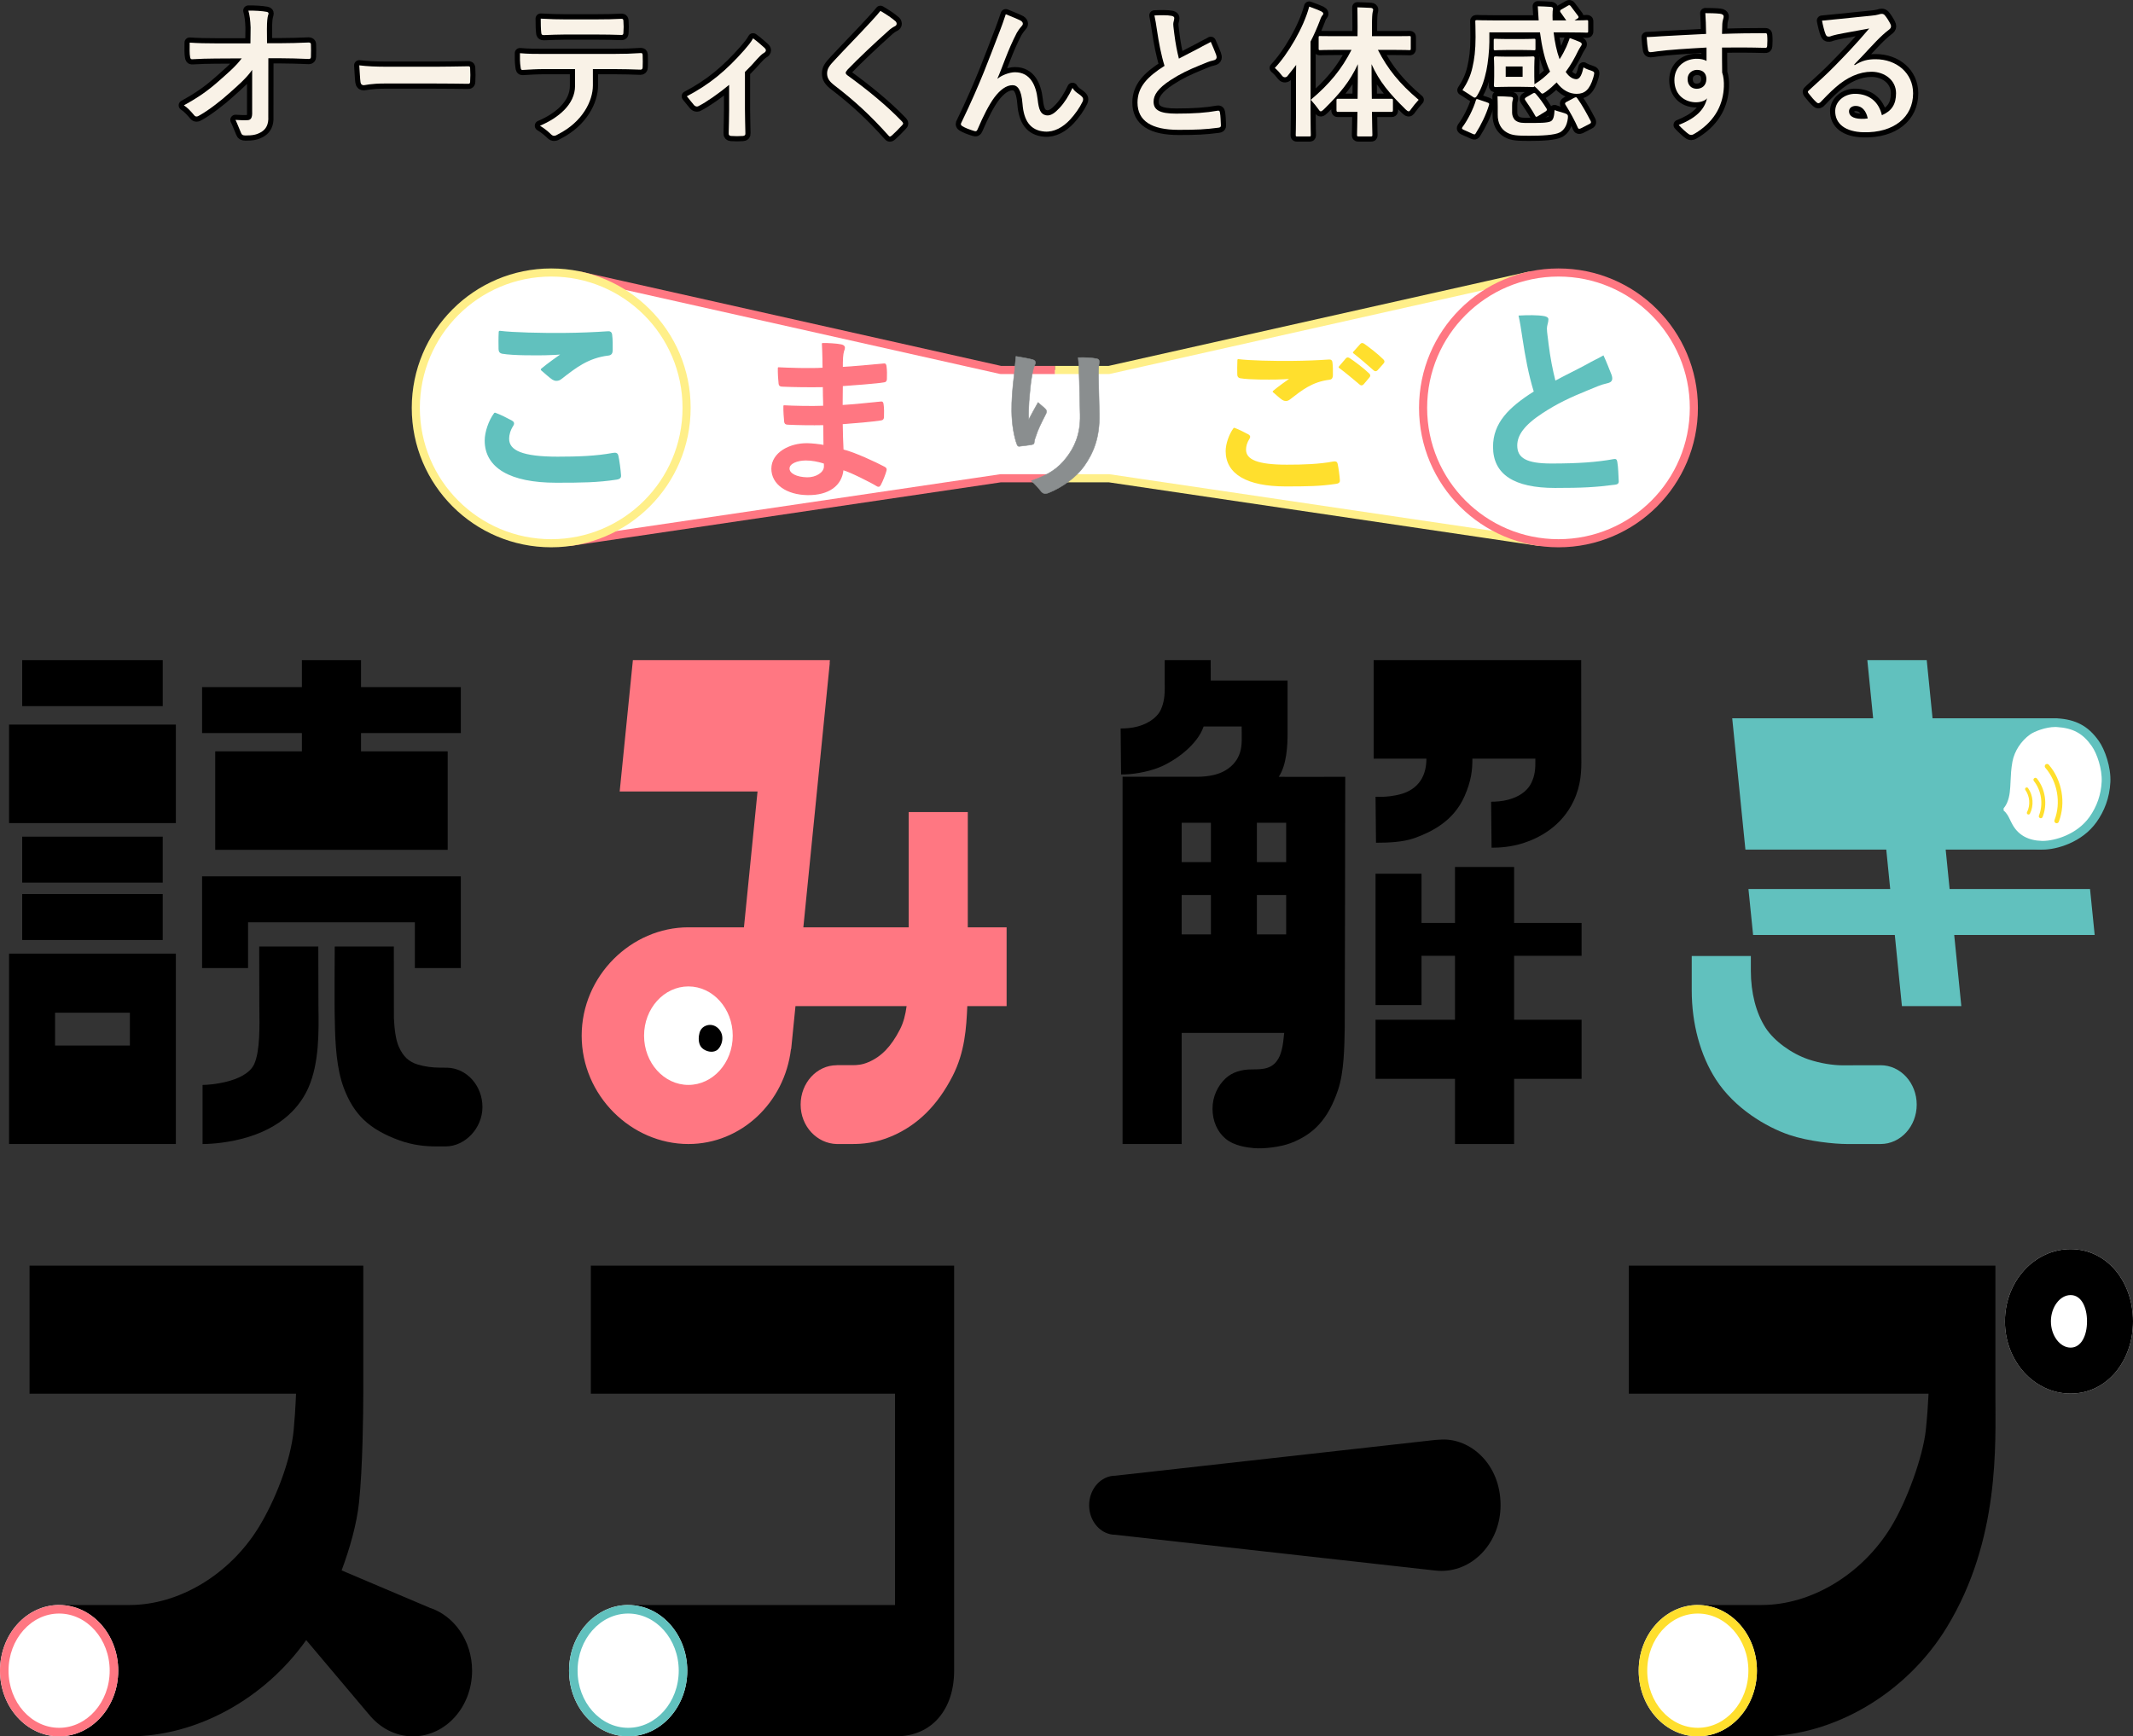 <?xml version="1.0" encoding="UTF-8"?>
<svg xmlns="http://www.w3.org/2000/svg" width="263.088" height="214.196" version="1.1" viewBox="0 0 263.088 214.196">
  <rect x="0" y="0" width="263.088" height="214.196" fill="#333333" stroke="none"/>
  <!-- Generator: Adobe Illustrator 28.7.4, SVG Export Plug-In . SVG Version: 1.2.0 Build 166)  -->
  <g>
    <g id="_レイヤー_1" data-name="レイヤー_1">
      <g>
        <g>
          <rect x="2.739" y="81.44" width="17.333" height="5.67"/>
          <rect x="2.739" y="103.211" width="17.332" height="5.67"/>
          <rect x="2.739" y="110.289" width="17.332" height="5.67"/>
          <rect x="1.119" y="89.384" width="20.572" height="12.151"/>
          <polygon points="37.237 92.686 26.546 92.686 26.546 104.837 55.219 104.837 55.219 92.686 44.528 92.686 44.528 90.432 56.839 90.432 56.839 84.761 44.528 84.761 44.528 81.44 37.237 81.44 37.237 84.761 24.925 84.761 24.925 90.432 37.237 90.432 37.237 92.686"/>
          <path d="M1.119,141.128h20.572v-23.492H1.119v23.492ZM16.021,128.977H6.79v-4.05h9.231v4.05Z"/>
          <path d="M39.262,116.763h-7.291s.008,6.96.017,7.524c.036,2.381.08,5.344-.615,6.938-.544,1.248-2.145,1.887-3.392,2.204-1.273.322-2.484.409-2.998.409v7.291c.539,0,2.474-.045,4.789-.632,5.122-1.299,7.333-4.174,8.284-6.358,1.325-3.039,1.267-6.877,1.221-9.96-.008-.526-.016-7.415-.016-7.415Z"/>
          <polygon points="30.596 113.775 51.169 113.775 51.169 119.421 56.839 119.421 56.839 108.104 24.925 108.104 24.925 119.421 30.596 119.421 30.596 113.775"/>
          <path d="M54.981,141.421c2.344,0,4.524-2.208,4.524-4.855s-1.94-4.795-4.353-4.855l-.881-.006c-.949,0-1.86-.126-2.709-.374-1.133-.331-1.846-1-2.385-2.238-.374-.858-.53-2.157-.593-3.527-.008-.696-.006-8.803-.006-8.803h-7.291s-.051,7.76.01,9.113c.039,2.885.216,6.01,1.127,8.388,1.226,3.203,3.073,5.051,6.882,6.426,1.682.607,3.298.73,4.375.73h1.301Z"/>
        </g>
        <g>
          <g>
            <path d="M124.158,114.395h-4.789l.003-14.221h-7.291v14.221h-12.994l3.258-32.593-.018-.002.036-.361h-24.302l-1.628,16.201h17.002l-1.675,16.754h-6.852c-7.046,0-13.164,5.984-13.164,13.366s6.117,13.366,13.164,13.366c6.512,0,11.873-5.114,12.651-11.715l.026.003.53-5.299h13.706c-.137,1.042-.37,2-.817,2.869-1.077,2.098-2.27,3.342-3.868,4.032-.82.354-1.434.384-2.043.384h-1.887v.006h-0c-2.461,0-4.455,2.176-4.455,4.86s2.021,4.804,4.455,4.86c.001,0,.003-0.0.004-0h1.884c1.239,0,2.919-.112,4.933-.981,3.17-1.369,5.611-3.788,7.464-7.396,1.525-2.972,1.7-5.966,1.817-8.634h4.849v-9.721Z" fill="#ff7782"/>
            <path d="M84.908,121.686c3.015,0,5.468,2.725,5.468,6.075s-2.453,6.075-5.468,6.075-5.468-2.725-5.468-6.075,2.453-6.075,5.468-6.075" fill="#fff"/>
          </g>
          <path d="M86.595,129.286c-.397-.379-.46-.993-.384-1.535.033-.236.09-.473.209-.68.279-.485.9-.73,1.447-.61s.995.573,1.156,1.11c.161.537.048,1.137-.255,1.609-.099.154-.22.298-.376.396-.543.34-1.356.132-1.796-.289Z"/>
        </g>
        <g>
          <polygon points="195.075 117.907 195.075 113.857 186.752 113.857 186.752 106.95 179.462 106.95 179.462 113.857 175.333 113.857 175.333 107.781 169.663 107.781 169.663 123.983 175.333 123.983 175.333 117.907 179.462 117.907 179.462 125.795 169.663 125.795 169.663 133.086 179.462 133.086 179.462 141.128 186.752 141.128 186.752 133.086 195.075 133.086 195.075 125.795 186.752 125.795 186.752 117.907 195.075 117.907"/>
          <path d="M157.728,95.823c.986-1.483,1.084-3.899,1.084-5.343v-6.529h-9.475c-.004-.237-.008-2.511-.008-2.511h-5.67s-.008,2.618,0,2.989c.029,1.458-.097,2.22-.466,3.089-.267.628-1.089,1.619-2.902,2.11-.682.185-1.486.24-2.071.238l.055,5.67c.022,0,.044-0.0.068,0,1.173.019,3.056-.246,4.59-.853,1.987-.786,4.76-2.788,5.524-5.061h4.689c.003.269.007.526.011.762.029,1.459-.032,2.227-.481,3.091-.315.605-1.123,1.666-2.902,2.11-.686.171-1.471.239-2.071.238h-9.245v45.305h7.291v-13.712h12.648c-.068.733-.167,1.607-.319,2.141-.1.352-.405,1.72-1.731,2.162-.612.204-1.233.199-1.95.204-1.276,0-2.416.348-3.222,1.1-.974.909-1.621,2.241-1.621,3.751s.594,2.857,1.621,3.705c1.12.925,2.753,1.085,3.493,1.154,1.229.114,3.303-.148,4.516-.611,2.871-1.097,4.652-2.984,5.856-6.581.739-2.208.781-5.239.822-7.682.013-.74.064-30.934.064-30.934,0,0-8.217.027-8.199,0ZM158.636,115.264h-3.609v-4.86h3.609v4.86ZM158.636,106.353h-3.609v-4.86h3.609v4.86ZM149.357,101.493v4.86h-3.608v-4.86h3.608ZM145.749,110.404h3.608v4.86h-3.608v-4.86Z"/>
          <path d="M172.653,97.999c-.5.129-1.63.357-2.99.291l.055,5.67h.022c1.462,0,3.314-.067,4.721-.572,1.998-.718,4.812-2.036,6.182-5.18.846-1.94.966-3.228.963-4.617h7.767c.026,1.351-.068,2.076-.483,2.961-.29.619-1.008,1.605-2.903,2.111-.682.182-1.478.237-2.07.238l.055,5.67h.067c.832,0,2.296-.065,3.866-.572,1.993-.643,4.714-2.08,6.184-5.182.923-1.948.987-3.715.952-5.469-.007-.336-.014-11.909-.014-11.909h-25.596v12.151h6.505c0,2.622-1.437,3.934-3.283,4.408Z"/>
        </g>
        <g>
          <path d="M231.956,131.407c-1.127,0-4.722.01-4.722.01-1.094,0-2.695-.228-4.179-.732-2.123-.721-4.248-2.287-5.288-3.897-1.17-1.814-1.814-4.308-1.814-7.021v-1.835h-7.291v4.255c0,4.098,1.058,7.995,2.978,10.973,2.296,3.559,6.191,5.871,9.07,6.848,2.328.791,5.563,1.119,7.107,1.119h4.135c.001,0,.003 0.0.004 0,2.461,0,4.455-2.176,4.455-4.86s-1.994-4.86-4.455-4.86Z" fill="#61c1be"/>
          <polygon points="258.362 115.339 257.789 109.669 240.469 109.669 239.983 104.808 251.849 104.808 253.762 88.607 238.364 88.607 237.647 81.44 230.32 81.44 231.037 88.607 213.655 88.607 215.283 104.808 232.656 104.808 233.142 109.669 215.657 109.669 216.231 115.339 233.709 115.339 234.586 124.116 241.913 124.116 241.036 115.339 258.362 115.339" fill="#61c1be"/>
        </g>
        <g>
          <path d="M251.861,104.271c-1.882-.044-3.251-.793-4.071-2.228-.155-.272-.276-.524-.376-.731-.095-.197-.174-.357-.242-.466-.175-.28-.384-.486-.647-.629.045-.111.069-.234.071-.368.002-.112-.017-.22-.054-.318.273-.21.431-.51.538-.762.292-.684.328-1.493.369-2.431.033-.731.07-1.561.238-2.464.268-1.446,1.169-2.835,2.409-3.716.6-.425,2.112-1.015,3.394-1.015.08,0,.159.002.237.008,2.161.14,3.524.884,4.708,2.569.715,1.019,1.406,3.07,1.324,4.74-.084,1.692-.623,3.251-1.605,4.634-1.653,2.332-4.612,3.178-6.198,3.178l-.096-.002Z" fill="#fff"/>
          <path d="M253.489,89.681c.069,0,.136.002.203.006,2.004.129,3.211.786,4.304,2.342.663.944,1.304,2.85,1.227,4.405-.078,1.588-.585,3.051-1.505,4.349-1.536,2.166-4.287,2.952-5.761,2.952l-.083-.001c-1.68-.039-2.897-.698-3.618-1.957-.148-.258-.263-.498-.357-.695-.106-.22-.196-.399-.272-.52-.144-.23-.309-.423-.501-.581.004-.041.006-.082.006-.123.001-.049-.001-.098-.005-.146.174-.197.323-.442.447-.732.329-.774.367-1.628.411-2.616.032-.715.068-1.524.229-2.391.244-1.312,1.064-2.575,2.193-3.377.527-.374,1.927-.915,3.081-.915M253.489,88.607c-1.365,0-2.993.609-3.703,1.114-1.573,1.117-2.381,2.73-2.627,4.056-.384,2.064-.107,3.69-.572,4.783-.208.49-.446.698-.865.698-.039,0-.08-.002-.123-.005l-.032.377c.073-.046.152-.069.226-.069.147,0,.27.094.267.282-.005.334-.251.413-.439.413-.038,0-.074-.003-.105-.008-.006.065-.019.252-.019.252.704.049.998.278,1.22.634.135.216.313.664.607,1.178,1.109,1.94,2.979,2.462,4.525,2.498.035.001.071.001.108.001,1.661,0,4.823-.848,6.637-3.405.951-1.341,1.606-2.975,1.702-4.918.091-1.854-.668-4.004-1.421-5.075-1.345-1.915-2.901-2.653-5.114-2.796-.089-.006-.18-.009-.272-.009h0Z" fill="#61c1be"/>
        </g>
        <g>
          <path d="M249.98,97.34c.597.842.683,2.017.218,2.937" fill="none" stroke="#ffdf2d" stroke-linecap="round" stroke-linejoin="round" stroke-width=".405"/>
          <path d="M251.052,96.195c.988,1.244,1.25,3.025.661,4.5" fill="none" stroke="#ffdf2d" stroke-linecap="round" stroke-linejoin="round" stroke-width=".486"/>
          <path d="M252.488,94.526c1.571,1.811,2.044,4.507,1.183,6.745" fill="none" stroke="#ffdf2d" stroke-linecap="round" stroke-linejoin="round" stroke-width=".567"/>
        </g>
      </g>
      <g>
        <g>
          <path d="M15.983,214.196c8.27,0,16.631-4.608,21.785-11.874l7.676,9.101.004-.007c1.337,1.7,3.297,2.78,5.489,2.78,4.027,0,7.291-3.627,7.291-8.101,0-3.71-2.248-6.831-5.311-7.79l.004-.007-10.785-4.574c1.035-2.772,1.859-5.735,2.139-8.304.472-4.354.528-11.327.534-13.496h0v-15.796H3.645v15.796h32.87c-.07,1.717-.18,3.317-.295,4.521-.369,3.848-2.327,8.729-4.31,11.96-3.574,5.826-9.826,9.589-15.927,9.589H7.291s0,16.201,0,16.201l8.692 0Z"/>
          <g>
            <ellipse cx="7.291" cy="206.095" rx="7.291" ry="8.101" fill="#fff"/>
            <path d="M7.291,199.048c3.439,0,6.238,3.162,6.238,7.048s-2.799,7.048-6.238,7.048-6.238-3.162-6.238-7.048,2.799-7.048,6.238-7.048M7.291,197.994c-4.026,0-7.291,3.627-7.291,8.101s3.264,8.101,7.291,8.101,7.291-3.627,7.291-8.101-3.264-8.101-7.291-8.101h0Z" fill="#ff7782"/>
          </g>
        </g>
        <g>
          <path d="M72.876,156.128v15.796h37.516v26.07h-32.913v16.201h33.032c4.439,0,7.173-3.321,7.173-8.101v-49.967h-44.806Z"/>
          <g>
            <ellipse cx="77.478" cy="206.095" rx="7.291" ry="8.101" fill="#fff"/>
            <path d="M77.478,199.048c3.439,0,6.238,3.162,6.238,7.048s-2.799,7.048-6.238,7.048-6.238-3.162-6.238-7.048,2.799-7.048,6.238-7.048M77.478,197.994c-4.027,0-7.291,3.627-7.291,8.101s3.264,8.101,7.291,8.101,7.291-3.627,7.291-8.101-3.264-8.101-7.291-8.101h0Z" fill="#61c1be"/>
          </g>
        </g>
        <path d="M177.792,177.588c-.241.012-.479.015-.714.04v-.002l-.026.003c-.004 0-.008.001-.012.001l-39.463,4.412h-0c-1.789,0-3.24,1.632-3.24,3.645,0,1.51.816,2.806,1.979,3.359.388.184.814.286,1.261.286l39.462,4.412c.005.001.009.001.013.002l.025.003v-.002c.235.025.473.04.714.04,4.026,0,7.291-3.627,7.291-8.101,0-5.129-3.774-8.274-7.291-8.101Z"/>
        <path d="M217.292,197.994h-7.881s0,16.201,0,16.201h7.881c8.855,0,17.841-5.266,22.832-13.453,6.581-10.798,5.992-22.57,5.992-28.818v-.132c.001-.294,0-15.664,0-15.664h-45.211v15.796h36.968c-.072,1.441-.18,3.013-.344,4.521-.353,3.25-2.327,8.727-4.31,11.959-3.574,5.826-9.826,9.589-15.927,9.589Z"/>
        <g>
          <ellipse cx="209.411" cy="206.095" rx="7.291" ry="8.101" fill="#fff"/>
          <path d="M209.411,199.048c3.439,0,6.238,3.162,6.238,7.048s-2.799,7.048-6.238,7.048-6.238-3.162-6.238-7.048,2.799-7.048,6.238-7.048M209.411,197.994c-4.026,0-7.291,3.627-7.291,8.101s3.264,8.101,7.291,8.101,7.291-3.627,7.291-8.101-3.264-8.101-7.291-8.101h0Z" fill="#ffdf2d"/>
        </g>
        <g>
          <path d="M263.088,163.001c0,4.921-3.222,8.911-7.696,8.911s-8.101-3.99-8.101-8.911,3.627-8.911,8.101-8.911,7.696,3.99,7.696,8.911Z" fill="#fff"/>
          <path d="M255.392,159.761c1.317,0,2.025,1.484,2.025,3.24s-.708,3.24-2.025,3.24-2.43-1.484-2.43-3.24,1.113-3.24,2.43-3.24M255.392,154.091c-4.474,0-8.101,3.989-8.101,8.911s3.627,8.911,8.101,8.911,7.696-3.989,7.696-8.911-3.222-8.911-7.696-8.911h0Z"/>
        </g>
      </g>
      <g>
        <path d="M31.103,8.621c-.701,1.007-1.714,1.889-2.81,2.86-.917.845-2.55,2.119-3.646,2.73-.162.108-.287.162-.413.162-.108,0-.216-.054-.305-.18-.359-.431-.801-.919-1.25-1.198,1.833-1.006,2.991-1.838,4.213-2.916,1.06-.935,2.199-1.889,2.918-2.878l-3.237.018c-.934,0-1.941.036-2.875.09-.162.018-.234-.108-.252-.306-.072-.341-.061-1.046-.05-1.743,1.078.072,2.044.09,3.123.09h4.37l.022-1.968c-.036-.898-.113-1.498-.275-2.073.782-.008,1.695.042,2.252.15.18.036.234.108.234.216,0,.072-.036.162-.072.27-.054.216-.127.646-.127,1.656l.014,1.732h1.564c1.258,0,2.248-.036,3.579-.09.18,0,.27.09.27.216.018.503.018,1.06,0,1.564,0,.144-.072.252-.252.252-1.312-.054-2.428-.09-3.543-.09h-1.456l-.007,7.196c.054.953-.27,1.546-.863,1.905-.611.359-1.111.425-1.938.425-.341,0-.467-.072-.557-.305-.287-.665-.465-1.165-.689-1.614.627.031,1.002.062,1.505.031.371-.023.588-.261.552-1.052l.001-5.147Z" stroke="#000" stroke-linejoin="round" stroke-width="1.278"/>
        <path d="M47.447,10.301c-1.736,0-2.402.211-2.578.211-.21,0-.364-.103-.403-.368-.07-.474-.083-1.189-.153-2.083,1.012.121,1.907.171,3.678.171h5.647c1.333,0,2.683-.035,4.034-.053.263-.017.316.035.316.246.035.526.035,1.122,0,1.649,0,.21-.07.281-.316.263-1.315-.018-2.613-.035-3.911-.035h-6.313Z" stroke="#000" stroke-linejoin="round" stroke-width="1.278"/>
        <path d="M70.927,8.522h-3.783c-.898,0-1.779.054-2.696.108-.162.018-.216-.108-.234-.341-.09-.503-.095-1.229-.081-1.727,1.006.09,1.95.091,2.993.091h8.438c1.402,0,2.444-.036,3.505-.108.18,0,.198.108.198.359.018.234.018,1.15,0,1.384,0,.234-.108.305-.27.305-.934-.036-2.175-.072-3.415-.072h-2.455v2.017c0,1.924-1.289,4.496-4.245,5.998-.198.126-.377.216-.539.216-.126,0-.252-.054-.378-.18-.359-.359-.83-.737-1.364-1.062,2.287-.964,4.326-2.656,4.326-4.902v-2.087ZM69.615,4.26c-.827,0-1.545.036-2.552.072-.234,0-.287-.09-.305-.305-.054-.431-.063-1.193-.063-1.727,1.258.072,2.112.091,2.921.091h4.026c1.006,0,2.139-.018,3.037-.072.18,0,.216.108.216.341.036.431.036.881,0,1.312,0,.252-.036.341-.234.341-.971-.036-2.031-.054-3.019-.054h-4.026Z" stroke="#000" stroke-linejoin="round" stroke-width="1.278"/>
        <path d="M91.884,13.502c0,.867.036,2.023.054,2.944.018.217-.09.307-.307.325-.47.036-.993.036-1.463,0-.199-.018-.307-.108-.289-.325.018-1.03.054-1.933.054-2.89v-3.089c-1.228,1.03-2.818,2.131-3.739,2.601-.072.054-.163.072-.235.072-.126,0-.271-.072-.361-.181-.325-.379-.601-.742-.881-1.084,2.836-1.481,4.873-3.197,7.077-5.69.415-.488.827-.954,1.091-1.452.529.373,1.094.89,1.383,1.143.126.108.199.235.199.325,0,.126-.09.253-.271.343-.235.126-.65.56-.813.741-.47.542-.867.977-1.499,1.591v4.624Z" stroke="#000" stroke-linejoin="round" stroke-width="1.278"/>
        <path d="M110.452,2.622c.09.072.145.217.145.289,0,.163-.09.271-.253.343-.217.108-.488.271-.867.632-1.554,1.391-3.541,3.252-4.933,4.698-.163.199-.235.307-.235.398,0,.108.072.199.235.325,2.349,1.698,4.788,3.668,6.722,5.692.072.09.127.163.127.235,0,.072-.036.127-.127.217-.416.452-.94.976-1.247,1.247-.108.09-.181.144-.253.144s-.127-.054-.217-.163c-2.096-2.349-4.12-4.228-6.577-6.107-.687-.524-.958-.921-.958-1.518s.325-.994.885-1.59c1.536-1.662,3.036-3.162,4.59-4.861.488-.524.87-.964,1.103-1.259.795.47,1.354.844,1.86,1.278Z" stroke="#000" stroke-linejoin="round" stroke-width="1.278"/>
        <path d="M123.051,9.707c.458-.412,1.446-.795,2.137-.795,1.913,0,2.601,1.649,2.796,3.35.142,1.293.373,1.827,1.034,1.96.61.122,1.163-.369,1.66-.9.62-.655,1.147-1.5,1.605-2.477.317.547.797.709,1.115,1.028.142.124.195.248.195.372,0,.106-.018.195-.071.301-.354.744-.939,1.559-1.523,2.196-.885.957-1.989,1.585-3.164,1.488-1.783-.147-2.558-1.373-2.715-3.412-.137-1.773-.615-2.309-1.235-2.309-.762,0-1.523.567-2.232,1.506-.638.85-1.381,2.302-2.072,3.932-.106.248-.195.283-.425.212-.581-.183-1.1-.366-1.481-.61-.106-.071-.159-.159-.159-.23,0-.071.035-.159.088-.248,2.375-4.907,3.542-8.233,4.388-10.399.511-1.282.88-2.334,1.063-2.914.833.337,1.439.58,1.858.799.16.106.248.23.248.372,0,.106-.071.23-.195.354-.212.23-.39.496-.549.762-1.134,2.179-1.71,4.091-2.384,5.627l.018.036Z" stroke="#000" stroke-linejoin="round" stroke-width="1.278"/>
        <path d="M144.521,1.96c.21.053.315.126.315.266,0,.245-.123.491-.123.736,0,.351.097.85.132,1.253.158,1.228.333,2.105.561,3.016.877-.473,1.555-.79,2.537-1.317.509-.298,1.08-.551,1.397-.748.272.582.483,1.152.658,1.584.052.131.076.313.052.403-.045.17-.182.254-.415.302-.483.098-.987.331-1.548.559-1.508.614-2.523,1.093-3.733,1.883-1.526 1-2.069,1.824-2.069,2.648,0,1.035.772,1.473,2.788,1.473,2.21,0,3.73-.112,5.081-.357.193-.035.281,0,.316.21.088.473.085,1.059.12,1.585.018.193-.105.281-.316.298-1.596.21-2.676.263-4.903.263-3.315,0-5.068-1.087-5.068-3.367,0-1.947,1.28-3.227,3.332-4.525-.421-1.35-.71-2.932-.912-4.279-.135-.896-.214-1.412-.333-1.939.719-.04,1.592-.057,2.13.051Z" stroke="#000" stroke-linejoin="round" stroke-width="1.278"/>
        <path d="M210.397,2.728c-.014-.398-.037-.796-.057-1.106.407-.009,1.383.02,1.8.071.301.037.448.153.459.31.009.123-.043.295-.08.415-.04.158-.083.347-.087.519-.005.229-.017.579-.035,1.246,1.894-.07,3.623-.088,5.306-.088.211,0,.243.035.263.263.038.433.03.919,0,1.314-.015.192-.087.246-.298.228-1.824-.052-3.447-.052-5.271-.035,0,1.07,0,2.016.018,3.085.175.473.233,1.141.21,1.737-.078,2.033-.94,4.086-3.32,5.625-.298.193-.526.333-.684.333-.158,0-.233-.031-.386-.141-.229-.153-.844-.707-1.181-1.089,2.002-.787,3.176-1.822,3.492-3.295-.264.39-1.023.531-1.547.493-1.382-.101-2.477-1.049-2.477-2.733,0-1.631,1.229-2.571,2.648-2.631.566-.024,1.063.114,1.315.267,0-.614 0-1.073 0-1.651-2.21.123-4.697.274-6.083.467-.386.053-.667.104-.825.104-.175,0-.245-.07-.298-.245-.061-.325-.153-1.109-.174-1.615.378-.011,1.238-.063,1.845-.106,1.071-.076,3.378-.164,5.483-.287-.017-.544-.019-.982-.035-1.456ZM208.152,9.759c0,.772.491,1.192,1.123,1.192.649,0,1.192-.403,1.192-1.21,0-.719-.456-1.122-1.158-1.122-.544,0-1.158.368-1.158,1.14Z" stroke="#000" stroke-linejoin="round" stroke-width="1.278"/>
        <path d="M228.766,8.037c.925-.572,1.592-.73,2.574-.73,2.561,0,4.625,1.683,4.625,4.209,0,2.929-2.374,4.888-6.126,4.799-2.209-.052-3.519-1.031-3.48-2.661.028-1.175,1.155-2.113,2.523-2.08,1.648.039,2.837.944,3.235,2.638,1.241-.532,1.744-1.381,1.744-2.713,0-1.596-1.399-2.648-3.03-2.648-1.456,0-3.013.655-4.481,1.971-.579.508-1.378,1.319-1.774,1.745-.087.105-.217.167-.305.167-.07,0-.14-.035-.228-.123-.298-.263-.639-.667-.938-1.053-.07-.088-.123-.158-.123-.211,0-.07.053-.14.141-.21,1.28-1.175,2.099-1.895,3.167-2.985,1.077-1.1,2.548-2.603,4.267-4.638-1.266.244-3.004.533-3.97.738-.245.07-.545.121-.756.209-.143.06-.275.063-.35.049-.12-.023-.203-.049-.301-.267-.141-.294-.378-1.275-.45-1.694.527-.057,1.623-.153,2.272-.223,1.07-.123,2.967-.295,3.804-.388.413-.046.666-.077.891-.146.164-.061.302-.082.425-.082.105,0,.229.046.324.143.258.281.555.776.706,1.081.075.133.09.217.09.322,0,.172-.102.298-.309.453-.269.201-.501.404-.694.579-1.066.974-2.158,2.275-3.543,3.678l.07.07ZM228.917,13.066c-.508-.012-.849.278-.857.646-.013.543.452.923,1.504.948.316.007.544-.005.808-.051-.205-.97-.718-1.526-1.454-1.543Z" stroke="#000" stroke-linejoin="round" stroke-width="1.278"/>
        <g>
          <path d="M161.482.815c.57.207,1.167.434,1.462.575.183.105.249.163.27.267.014.069-.023.148-.081.214-.105.105-.193.246-.351.702-.333.86-.701,1.719-1.14,2.561v8.839c0,1.719.035,2.578.035,2.666,0,.175-.018.193-.193.193h-1.491c-.158,0-.175-.018-.175-.193,0-.105.035-.947.035-2.666v-3.981c0-.579,0-1.28.017-1.982,0,0-.883,1.151-1.078,1.378-.144.173-.436.216-.63-.013-.277-.352-.558-.69-.925-.991,1.587-1.662,3.556-4.965,4.243-7.568Z" stroke="#000" stroke-linejoin="round" stroke-width="1.278"/>
          <path d="M167.572,16.829c-.175,0-.193-.018-.193-.193,0-.175.035-1.17.053-2.836h-.386c-1.368,0-1.904-.003-2.009.003-.148.007-.188-.044-.193-.21v-1.215c-.001-.16.045-.195.193-.193.105.001.641.003,2.009.003h.403c.017-1.368.035-2.693.035-4.271-.976,2.113-2.184,3.595-4.201,5.577-.137.141-.272.232-.36.241-.148.015-.245-.189-.339-.307-.163-.237-.586-.764-.912-1.113,2.368-1.999,3.818-3.796,5.028-6.164h-1.636c-1.701,0-2.121.035-2.244.035-.158,0-.175-.017-.175-.193v-1.35c0-.193.017-.193.175-.193.123,0,.543.017,2.244.017h2.377s.009-1.14.009-1.14c0-1.122-.022-1.932-.028-2.42.395.017,1.333.041,1.67.069.178.014.251.106.27.192.017.08-.037.231-.063.369-.037.185-.078.562-.078,1.755v1.175h2.368c1.701,0,2.121-.017,2.244-.017.158,0,.175,0,.175.193v1.35c0,.175-.017.193-.175.193-.123,0-.543-.035-2.244-.035h-1.636c1.21,2.368,2.66,4.165,5.028,6.164-.326.349-.749.875-.912,1.113-.094.118-.19.322-.339.307-.087-.009-.223-.1-.36-.241-2.017-1.982-3.216-3.407-4.201-5.577,0,1.578.018,2.903.035,4.271h.403c1.368,0,1.904-.001,2.009-.003.148-.002.194.033.193.193v1.215c-.005.166-.045.218-.193.21-.105-.005-.641-.003-2.009-.003h-.386c.018,1.666.053,2.661.053,2.836s-.017.193-.193.193h-1.508Z" stroke="#000" stroke-linejoin="round" stroke-width="1.278"/>
        </g>
        <g>
          <path d="M193.187,2.519c-.171-.228-.533-.756-.689-.978-.065-.065-.074-.143-.071-.195s.043-.123.151-.175l.821-.474c.138-.092.228-.071.321.041.217.27.664.893.929,1.236.113.158.037.245-.105.33l-.34.216c1.017,0,1.403-.035,1.491-.035.175,0,.193.018.193.175v1.175c0,.175-.017.193-.193.193-.105,0-.684-.035-2.35-.035h-9.645v1.175c0,.964-.171,2.631-.365,3.525-.245,1.105-.512,2.052-1.126,3.069-.139.224-.203.274-.308.281-.08.006-.224-.083-.376-.194-.349-.242-.801-.519-1.142-.732.576-.86,1.006-1.759,1.234-2.811.228-.964.382-2.104.382-3.735,0-1.228-.035-1.806-.035-1.912,0-.158.017-.175.21-.175.105,0,.684.035,2.368.035h8.646Z" stroke="#000" stroke-linejoin="round" stroke-width="1.278"/>
          <path d="M180.512,16.006c-.22-.104-.226-.174-.133-.323.648-.865,1.339-2.224,1.653-3.29.053-.198.088-.201.342-.117l1.07.366c.236.086.257.119.219.298-.356,1.192-.999,2.495-1.651,3.518-.093.149-.145.153-.346.065l-1.153-.517Z" stroke="#000" stroke-linejoin="round" stroke-width="1.278"/>
          <path d="M187.636,4.816c1.052,0,1.473-.035,1.578-.035.158,0,.175.018.175.21v1.017c0,.175-.017.193-.175.193-.105,0-.526-.035-1.578-.035h-1.643c-1.034,0-1.455.035-1.561.035-.175,0-.193-.018-.193-.193v-1.017c0-.193.017-.21.193-.21.105,0,.526.035,1.561.035h1.643Z" stroke="#000" stroke-linejoin="round" stroke-width="1.278"/>
          <path d="M186.505,13.927c0,.351.184.766.436.948.436.313.879.293,1.616.293,1.28,0,2.246.008,2.692-.193.39-.176.452-.757.493-1.395.325.134.844.253,1.24.387.368.125.453.22.403.614-.122.967-.488,1.464-.979,1.745-.649.351-2.294.421-3.768.421-1.544,0-2.124-.045-2.751-.389-.755-.415-1.169-1.2-1.153-2.216v-.968c0-.491-.016-.906-.028-1.296.421.003,1.181.026,1.628.069.178.017.255.06.278.14.029.101-.014.19-.054.341-.04.149-.052.307-.052.606v.894Z" stroke="#000" stroke-linejoin="round" stroke-width="1.278"/>
          <path d="M189.241,8.271c0-.737.035-.983.035-1.106,0-.175-.05-.209-.225-.209-.123,0-.423.035-1.458.035h-1.649c-1.035,0-1.335-.035-1.458-.035-.175,0-.225.034-.225.209,0,.123.035.37.035,1.106v1.157c0,.737-.035.967-.035,1.09,0,.175.05.226.225.226.123,0,.423-.035,1.458-.035h1.649c1.035,0,1.335.035,1.458.035.175,0,.225-.05.225-.226,0-.123-.035-.353-.035-1.09v-1.157ZM187.802,9.481h-2.087v-1.28h2.087v1.28Z" stroke="#000" stroke-linejoin="round" stroke-width="1.278"/>
          <path d="M189.04,11.541c.186-.105.238-.1.368.018.462.523.876,1.083,1.333,1.814.093.132.069.264-.08.355l-.942.582c-.113.077-.186.105-.239.1s-.084-.043-.128-.136c-.388-.725-.918-1.452-1.21-1.9-.126-.153-.077-.278.117-.38l.78-.454Z" stroke="#000" stroke-linejoin="round" stroke-width="1.278"/>
          <path d="M194.172,12.064c.109-.044.165-.074.217-.07s.084.042.149.118c.619.857,1.205,1.943,1.672,2.843.073.182-.004.259-.169.338l-1.06.544c-.203.092-.303.05-.348-.046-.4-.924-.973-1.963-1.542-2.867-.105-.124-.059-.258.106-.343l.975-.518Z" stroke="#000" stroke-linejoin="round" stroke-width="1.278"/>
          <path d="M189.258,10.393c.754-.456,1.386-.982,1.929-1.561-.649-1.35-1.017-3.122-1.245-4.84-.063-.429-.11-.911-.158-1.473-.02-.403-.085-1.412-.112-1.744.371.011,1.204.038,1.601.073.176.015.253.081.275.183.019.088-.027.218-.042.336-.027.233-.011.802-.004,1.152.029.418.043.972.123,1.473.14,1.192.368,2.315.736,3.314.351-.526.614-1.052.842-1.543.105-.281.324-.763.412-1.065.367.118.959.355,1.284.5.141.07.199.171.199.241,0,.105-.055.179-.115.267-.103.153-.187.302-.324.547-.421.877-.912,1.771-1.543,2.613.473.719.982.895,1.298.902.489.011.722-.673.898-1.456.279.18.791.363,1.032.436.262.079.302.195.287.332-.01.087-.064.328-.116.503-.438,1.473-1.048,1.992-2.047,1.992-.842,0-1.719-.393-2.473-1.41-.403.403-.842.806-1.333,1.157-.211.14-.333.228-.421.228-.105,0-.193-.105-.386-.333-.21-.228-.368-.386-.579-.561-.096-.089-.149-.185-.017-.263Z" stroke="#000" stroke-linejoin="round" stroke-width="1.278"/>
        </g>
      </g>
      <g>
        <path d="M31.103,8.621c-.701,1.007-1.714,1.889-2.81,2.86-.917.845-2.55,2.119-3.646,2.73-.162.108-.287.162-.413.162-.108,0-.216-.054-.305-.18-.359-.431-.801-.919-1.25-1.198,1.833-1.006,2.991-1.838,4.213-2.916,1.06-.935,2.199-1.889,2.918-2.878l-3.237.018c-.934,0-1.941.036-2.875.09-.162.018-.234-.108-.252-.306-.072-.341-.061-1.046-.05-1.743,1.078.072,2.044.09,3.123.09h4.37l.022-1.968c-.036-.898-.113-1.498-.275-2.073.782-.008,1.695.042,2.252.15.18.036.234.108.234.216,0,.072-.036.162-.072.27-.054.216-.127.646-.127,1.656l.014,1.732h1.564c1.258,0,2.248-.036,3.579-.09.18,0,.27.09.27.216.018.503.018,1.06,0,1.564,0,.144-.072.252-.252.252-1.312-.054-2.428-.09-3.543-.09h-1.456l-.007,7.196c.054.953-.27,1.546-.863,1.905-.611.359-1.111.425-1.938.425-.341,0-.467-.072-.557-.305-.287-.665-.465-1.165-.689-1.614.627.031,1.002.062,1.505.031.371-.023.588-.261.552-1.052l.001-5.147Z" fill="#f9f2e7"/>
        <path d="M47.447,10.301c-1.736,0-2.402.211-2.578.211-.21,0-.364-.103-.403-.368-.07-.474-.083-1.189-.153-2.083,1.012.121,1.907.171,3.678.171h5.647c1.333,0,2.683-.035,4.034-.053.263-.017.316.035.316.246.035.526.035,1.122,0,1.649,0,.21-.07.281-.316.263-1.315-.018-2.613-.035-3.911-.035h-6.313Z" fill="#f9f2e7"/>
        <path d="M70.927,8.522h-3.783c-.898,0-1.779.054-2.696.108-.162.018-.216-.108-.234-.341-.09-.503-.095-1.229-.081-1.727,1.006.09,1.95.091,2.993.091h8.438c1.402,0,2.444-.036,3.505-.108.18,0,.198.108.198.359.018.234.018,1.15,0,1.384,0,.234-.108.305-.27.305-.934-.036-2.175-.072-3.415-.072h-2.455v2.017c0,1.924-1.289,4.496-4.245,5.998-.198.126-.377.216-.539.216-.126,0-.252-.054-.378-.18-.359-.359-.83-.737-1.364-1.062,2.287-.964,4.326-2.656,4.326-4.902v-2.087ZM69.615,4.26c-.827,0-1.545.036-2.552.072-.234,0-.287-.09-.305-.305-.054-.431-.063-1.193-.063-1.727,1.258.072,2.112.091,2.921.091h4.026c1.006,0,2.139-.018,3.037-.072.18,0,.216.108.216.341.036.431.036.881,0,1.312,0,.252-.036.341-.234.341-.971-.036-2.031-.054-3.019-.054h-4.026Z" fill="#f9f2e7"/>
        <path d="M91.884,13.502c0,.867.036,2.023.054,2.944.018.217-.09.307-.307.325-.47.036-.993.036-1.463,0-.199-.018-.307-.108-.289-.325.018-1.03.054-1.933.054-2.89v-3.089c-1.228,1.03-2.818,2.131-3.739,2.601-.072.054-.163.072-.235.072-.126,0-.271-.072-.361-.181-.325-.379-.601-.742-.881-1.084,2.836-1.481,4.873-3.197,7.077-5.69.415-.488.827-.954,1.091-1.452.529.373,1.094.89,1.383,1.143.126.108.199.235.199.325,0,.126-.09.253-.271.343-.235.126-.65.56-.813.741-.47.542-.867.977-1.499,1.591v4.624Z" fill="#f9f2e7"/>
        <path d="M110.452,2.622c.09.072.145.217.145.289,0,.163-.09.271-.253.343-.217.108-.488.271-.867.632-1.554,1.391-3.541,3.252-4.933,4.698-.163.199-.235.307-.235.398,0,.108.072.199.235.325,2.349,1.698,4.788,3.668,6.722,5.692.072.09.127.163.127.235,0,.072-.036.127-.127.217-.416.452-.94.976-1.247,1.247-.108.09-.181.144-.253.144s-.127-.054-.217-.163c-2.096-2.349-4.12-4.228-6.577-6.107-.687-.524-.958-.921-.958-1.518s.325-.994.885-1.59c1.536-1.662,3.036-3.162,4.59-4.861.488-.524.87-.964,1.103-1.259.795.47,1.354.844,1.86,1.278Z" fill="#f9f2e7"/>
        <path d="M123.051,9.707c.458-.412,1.446-.795,2.137-.795,1.913,0,2.601,1.649,2.796,3.35.142,1.293.373,1.827,1.034,1.96.61.122,1.163-.369,1.66-.9.62-.655,1.147-1.5,1.605-2.477.317.547.797.709,1.115,1.028.142.124.195.248.195.372,0,.106-.018.195-.071.301-.354.744-.939,1.559-1.523,2.196-.885.957-1.989,1.585-3.164,1.488-1.783-.147-2.558-1.373-2.715-3.412-.137-1.773-.615-2.309-1.235-2.309-.762,0-1.523.567-2.232,1.506-.638.85-1.381,2.302-2.072,3.932-.106.248-.195.283-.425.212-.581-.183-1.1-.366-1.481-.61-.106-.071-.159-.159-.159-.23,0-.071.035-.159.088-.248,2.375-4.907,3.542-8.233,4.388-10.399.511-1.282.88-2.334,1.063-2.914.833.337,1.439.58,1.858.799.16.106.248.23.248.372,0,.106-.071.23-.195.354-.212.23-.39.496-.549.762-1.134,2.179-1.71,4.091-2.384,5.627l.018.036Z" fill="#f9f2e7"/>
        <path d="M144.521,1.96c.21.053.315.126.315.266,0,.245-.123.491-.123.736,0,.351.097.85.132,1.253.158,1.228.333,2.105.561,3.016.877-.473,1.555-.79,2.537-1.317.509-.298,1.08-.551,1.397-.748.272.582.483,1.152.658,1.584.052.131.076.313.052.403-.045.17-.182.254-.415.302-.483.098-.987.331-1.548.559-1.508.614-2.523,1.093-3.733,1.883-1.526 1-2.069,1.824-2.069,2.648,0,1.035.772,1.473,2.788,1.473,2.21,0,3.73-.112,5.081-.357.193-.035.281,0,.316.21.088.473.085,1.059.12,1.585.018.193-.105.281-.316.298-1.596.21-2.676.263-4.903.263-3.315,0-5.068-1.087-5.068-3.367,0-1.947,1.28-3.227,3.332-4.525-.421-1.35-.71-2.932-.912-4.279-.135-.896-.214-1.412-.333-1.939.719-.04,1.592-.057,2.13.051Z" fill="#f9f2e7"/>
        <path d="M210.397,2.728c-.014-.398-.037-.796-.057-1.106.407-.009,1.383.02,1.8.071.301.037.448.153.459.31.009.123-.043.295-.08.415-.04.158-.083.347-.087.519-.005.229-.017.579-.035,1.246,1.894-.07,3.623-.088,5.306-.088.211,0,.243.035.263.263.038.433.03.919,0,1.314-.015.192-.087.246-.298.228-1.824-.052-3.447-.052-5.271-.035,0,1.07,0,2.016.018,3.085.175.473.233,1.141.21,1.737-.078,2.033-.94,4.086-3.32,5.625-.298.193-.526.333-.684.333-.158,0-.233-.031-.386-.141-.229-.153-.844-.707-1.181-1.089,2.002-.787,3.176-1.822,3.492-3.295-.264.39-1.023.531-1.547.493-1.382-.101-2.477-1.049-2.477-2.733,0-1.631,1.229-2.571,2.648-2.631.566-.024,1.063.114,1.315.267,0-.614 0-1.073 0-1.651-2.21.123-4.697.274-6.083.467-.386.053-.667.104-.825.104-.175,0-.245-.07-.298-.245-.061-.325-.153-1.109-.174-1.615.378-.011,1.238-.063,1.845-.106,1.071-.076,3.378-.164,5.483-.287-.017-.544-.019-.982-.035-1.456ZM208.152,9.759c0,.772.491,1.192,1.123,1.192.649,0,1.192-.403,1.192-1.21,0-.719-.456-1.122-1.158-1.122-.544,0-1.158.368-1.158,1.14Z" fill="#f9f2e7"/>
        <path d="M228.766,8.037c.925-.572,1.592-.73,2.574-.73,2.561,0,4.625,1.683,4.625,4.209,0,2.929-2.374,4.888-6.126,4.799-2.209-.052-3.519-1.031-3.48-2.661.028-1.175,1.155-2.113,2.523-2.08,1.648.039,2.837.944,3.235,2.638,1.241-.532,1.744-1.381,1.744-2.713,0-1.596-1.399-2.648-3.03-2.648-1.456,0-3.013.655-4.481,1.971-.579.508-1.378,1.319-1.774,1.745-.087.105-.217.167-.305.167-.07,0-.14-.035-.228-.123-.298-.263-.639-.667-.938-1.053-.07-.088-.123-.158-.123-.211,0-.07.053-.14.141-.21,1.28-1.175,2.099-1.895,3.167-2.985,1.077-1.1,2.548-2.603,4.267-4.638-1.266.244-3.004.533-3.97.738-.245.07-.545.121-.756.209-.143.06-.275.063-.35.049-.12-.023-.203-.049-.301-.267-.141-.294-.378-1.275-.45-1.694.527-.057,1.623-.153,2.272-.223,1.07-.123,2.967-.295,3.804-.388.413-.046.666-.077.891-.146.164-.061.302-.082.425-.082.105,0,.229.046.324.143.258.281.555.776.706,1.081.075.133.09.217.09.322,0,.172-.102.298-.309.453-.269.201-.501.404-.694.579-1.066.974-2.158,2.275-3.543,3.678l.07.07ZM228.917,13.066c-.508-.012-.849.278-.857.646-.013.543.452.923,1.504.948.316.007.544-.005.808-.051-.205-.97-.718-1.526-1.454-1.543Z" fill="#f9f2e7"/>
        <g>
          <path d="M161.482.815c.57.207,1.167.434,1.462.575.183.105.249.163.27.267.014.069-.023.148-.081.214-.105.105-.193.246-.351.702-.333.86-.701,1.719-1.14,2.561v8.839c0,1.719.035,2.578.035,2.666,0,.175-.018.193-.193.193h-1.491c-.158,0-.175-.018-.175-.193,0-.105.035-.947.035-2.666v-3.981c0-.579,0-1.28.017-1.982,0,0-.883,1.151-1.078,1.378-.144.173-.436.216-.63-.013-.277-.352-.558-.69-.925-.991,1.587-1.662,3.556-4.965,4.243-7.568Z" fill="#f9f2e7"/>
          <path d="M167.572,16.829c-.175,0-.193-.018-.193-.193,0-.175.035-1.17.053-2.836h-.386c-1.368,0-1.904-.003-2.009.003-.148.007-.188-.044-.193-.21v-1.215c-.001-.16.045-.195.193-.193.105.001.641.003,2.009.003h.403c.017-1.368.035-2.693.035-4.271-.976,2.113-2.184,3.595-4.201,5.577-.137.141-.272.232-.36.241-.148.015-.245-.189-.339-.307-.163-.237-.586-.764-.912-1.113,2.368-1.999,3.818-3.796,5.028-6.164h-1.636c-1.701,0-2.121.035-2.244.035-.158,0-.175-.017-.175-.193v-1.35c0-.193.017-.193.175-.193.123,0,.543.017,2.244.017h2.377s.009-1.14.009-1.14c0-1.122-.022-1.932-.028-2.42.395.017,1.333.041,1.67.069.178.014.251.106.27.192.017.08-.037.231-.063.369-.037.185-.078.562-.078,1.755v1.175h2.368c1.701,0,2.121-.017,2.244-.017.158,0,.175,0,.175.193v1.35c0,.175-.017.193-.175.193-.123,0-.543-.035-2.244-.035h-1.636c1.21,2.368,2.66,4.165,5.028,6.164-.326.349-.749.875-.912,1.113-.094.118-.19.322-.339.307-.087-.009-.223-.1-.36-.241-2.017-1.982-3.216-3.407-4.201-5.577,0,1.578.018,2.903.035,4.271h.403c1.368,0,1.904-.001,2.009-.003.148-.002.194.033.193.193v1.215c-.005.166-.045.218-.193.21-.105-.005-.641-.003-2.009-.003h-.386c.018,1.666.053,2.661.053,2.836s-.017.193-.193.193h-1.508Z" fill="#f9f2e7"/>
        </g>
        <g>
          <path d="M193.187,2.519c-.171-.228-.533-.756-.689-.978-.065-.065-.074-.143-.071-.195s.043-.123.151-.175l.821-.474c.138-.092.228-.071.321.041.217.27.664.893.929,1.236.113.158.037.245-.105.33l-.34.216c1.017,0,1.403-.035,1.491-.035.175,0,.193.018.193.175v1.175c0,.175-.017.193-.193.193-.105,0-.684-.035-2.35-.035h-9.645v1.175c0,.964-.171,2.631-.365,3.525-.245,1.105-.512,2.052-1.126,3.069-.139.224-.203.274-.308.281-.08.006-.224-.083-.376-.194-.349-.242-.801-.519-1.142-.732.576-.86,1.006-1.759,1.234-2.811.228-.964.382-2.104.382-3.735,0-1.228-.035-1.806-.035-1.912,0-.158.017-.175.21-.175.105,0,.684.035,2.368.035h8.646Z" fill="#f9f2e7"/>
          <path d="M180.512,16.006c-.22-.104-.226-.174-.133-.323.648-.865,1.339-2.224,1.653-3.29.053-.198.088-.201.342-.117l1.07.366c.236.086.257.119.219.298-.356,1.192-.999,2.495-1.651,3.518-.093.149-.145.153-.346.065l-1.153-.517Z" fill="#f9f2e7"/>
          <path d="M187.636,4.816c1.052,0,1.473-.035,1.578-.035.158,0,.175.018.175.21v1.017c0,.175-.017.193-.175.193-.105,0-.526-.035-1.578-.035h-1.643c-1.034,0-1.455.035-1.561.035-.175,0-.193-.018-.193-.193v-1.017c0-.193.017-.21.193-.21.105,0,.526.035,1.561.035h1.643Z" fill="#f9f2e7"/>
          <path d="M186.505,13.927c0,.351.184.766.436.948.436.313.879.293,1.616.293,1.28,0,2.246.008,2.692-.193.39-.176.452-.757.493-1.395.325.134.844.253,1.24.387.368.125.453.22.403.614-.122.967-.488,1.464-.979,1.745-.649.351-2.294.421-3.768.421-1.544,0-2.124-.045-2.751-.389-.755-.415-1.169-1.2-1.153-2.216v-.968c0-.491-.016-.906-.028-1.296.421.003,1.181.026,1.628.069.178.017.255.06.278.14.029.101-.014.19-.054.341-.04.149-.052.307-.052.606v.894Z" fill="#f9f2e7"/>
          <path d="M189.241,8.271c0-.737.035-.983.035-1.106,0-.175-.05-.209-.225-.209-.123,0-.423.035-1.458.035h-1.649c-1.035,0-1.335-.035-1.458-.035-.175,0-.225.034-.225.209,0,.123.035.37.035,1.106v1.157c0,.737-.035.967-.035,1.09,0,.175.05.226.225.226.123,0,.423-.035,1.458-.035h1.649c1.035,0,1.335.035,1.458.035.175,0,.225-.05.225-.226,0-.123-.035-.353-.035-1.09v-1.157ZM187.802,9.481h-2.087v-1.28h2.087v1.28Z" fill="#f9f2e7"/>
          <path d="M189.04,11.541c.186-.105.238-.1.368.018.462.523.876,1.083,1.333,1.814.093.132.069.264-.08.355l-.942.582c-.113.077-.186.105-.239.1s-.084-.043-.128-.136c-.388-.725-.918-1.452-1.21-1.9-.126-.153-.077-.278.117-.38l.78-.454Z" fill="#f9f2e7"/>
          <path d="M194.172,12.064c.109-.044.165-.074.217-.07s.084.042.149.118c.619.857,1.205,1.943,1.672,2.843.073.182-.004.259-.169.338l-1.06.544c-.203.092-.303.05-.348-.046-.4-.924-.973-1.963-1.542-2.867-.105-.124-.059-.258.106-.343l.975-.518Z" fill="#f9f2e7"/>
          <path d="M189.258,10.393c.754-.456,1.386-.982,1.929-1.561-.649-1.35-1.017-3.122-1.245-4.84-.063-.429-.11-.911-.158-1.473-.02-.403-.085-1.412-.112-1.744.371.011,1.204.038,1.601.073.176.015.253.081.275.183.019.088-.027.218-.042.336-.027.233-.011.802-.004,1.152.029.418.043.972.123,1.473.14,1.192.368,2.315.736,3.314.351-.526.614-1.052.842-1.543.105-.281.324-.763.412-1.065.367.118.959.355,1.284.5.141.07.199.171.199.241,0,.105-.055.179-.115.267-.103.153-.187.302-.324.547-.421.877-.912,1.771-1.543,2.613.473.719.982.895,1.298.902.489.011.722-.673.898-1.456.279.18.791.363,1.032.436.262.079.302.195.287.332-.01.087-.064.328-.116.503-.438,1.473-1.048,1.992-2.047,1.992-.842,0-1.719-.393-2.473-1.41-.403.403-.842.806-1.333,1.157-.211.14-.333.228-.421.228-.105,0-.193-.105-.386-.333-.21-.228-.368-.386-.579-.561-.096-.089-.149-.185-.017-.263Z" fill="#f9f2e7"/>
        </g>
      </g>
      <g>
        <polygon points="130.106 58.998 123.426 58.998 70.457 66.832 71.621 34.013 123.426 45.639 130.106 45.639 136.786 45.639 188.591 34.013 189.755 66.832 136.786 58.998 130.106 58.998" fill="#fff"/>
        <polyline points="130.106 58.998 136.786 58.998 189.755 66.832 188.591 34.013 136.786 45.639 130.106 45.639" fill="none" stroke="#ffef89" stroke-linejoin="round"/>
        <path d="M208.924,50.315c0,9.223-7.476,16.699-16.699,16.699-9.223,0-16.699-7.476-16.699-16.699s7.476-16.699,16.699-16.699c9.223,0,16.699,7.476,16.699,16.699Z" fill="#fff" stroke="#ff7782" stroke-linejoin="round"/>
        <polyline points="130.106 58.998 123.426 58.998 70.457 66.832 71.621 34.013 123.426 45.639 130.106 45.639" fill="none" stroke="#ff7782" stroke-linejoin="round"/>
        <circle cx="67.986" cy="50.315" r="16.699" fill="#fff" stroke="#ffef89" stroke-linejoin="round"/>
      </g>
      <g>
        <path d="M190.509,39.003c.317.079.475.19.475.401,0,.37-.185.74-.185,1.11,0,.529.146,1.281.199,1.889.238,1.85.502,3.172.846,4.546,1.322-.714,2.344-1.191,3.824-1.984.767-.449,1.628-.831,2.106-1.127.41.876.729,1.737.992,2.387.078.198.115.472.078.608-.068.255-.274.383-.626.455-.729.148-1.488.499-2.333.842-2.273.925-3.802,1.648-5.626,2.838-2.299,1.506-3.119,2.749-3.119,3.991,0,1.56,1.163,2.22,4.203,2.22,3.33,0,5.622-.168,7.658-.538.291-.053.423,0,.476.317.132.714.129,1.596.181,2.389.026.291-.159.423-.476.449-2.405.317-4.033.397-7.39.397-4.996,0-7.639-1.639-7.639-5.075,0-2.934,1.929-4.864,5.022-6.819-.634-2.035-1.07-4.42-1.374-6.449-.203-1.351-.322-2.128-.502-2.922,1.084-.06,2.399-.085,3.21.077Z" fill="#61c1be"/>
        <path d="M103.88,47.557c1.155-.08,4.38-.318,5.176-.471.155-.014.248-.118.259-.316.025-.46.02-1.164-.046-1.563-.03-.244-.07-.334-.336-.282-.951.102-4.228.381-5.053.417h-.001c-.002-.443-.002-.795.029-1.259.024-.285.059-.576.116-.752.067-.206.115-.311.116-.42.002-.198-.135-.281-.376-.348-.573-.124-1.734-.186-2.314-.165.029.516.052,1.095.068,1.885-.004.427.009.792.02,1.157-1.648.095-4.322.011-5.521-.056-.016.602.041,1.528.093,1.928.02.22.107.307.393.31,1.23.064,3.567.087,5.061.057.007.759.02,1.601.039,1.926.001.172.002.348.002.525-1.488.059-3.699.012-4.901-.055-.016.603.042,1.528.093,1.928.02.22.108.308.393.31,1.229.064,2.944.087,4.428.057.007.894.017,1.782.031,2.607-.526-.114-1.48-.216-2.051-.226-2.216-.037-4.38,1.161-4.38,3.069,0,1.887,1.841,3.137,4.364,3.18,2.589.044,4.216-1.128,4.38-3.087.839.211,3.554,1.578,4.21,1.998.074.056.15.07.215.061.065-.009.131-.083.184-.179.276-.515.583-1.323.693-1.74.06-.231.006-.287-.206-.413-.948-.505-3.669-1.793-5.091-2.124-.054-1.075-.086-2.115-.102-3.261.017-.002.036-.003.053-.004,1.142-.078,3.977-.319,4.777-.472.155-.013.248-.118.259-.315.025-.46.02-1.164-.046-1.563-.03-.244-.07-.334-.336-.282-.951.102-3.812.381-4.637.417-.025.002-.052.003-.078.004.001-.208.002-.415.004-.633.003-.463.011-1.189.017-1.847ZM101.701,57.562c-.013.79-1.052,1.414-2.148,1.396-1.295-.022-2.259-.488-2.248-1.169.011-.68,1.039-1.053,2.071-1.065.728-.008,1.612.168,2.311.399.019.176.017.286.015.439Z" fill="#ff7782" stroke="#ff7782" stroke-linejoin="round" stroke-width=".156"/>
        <g>
          <path d="M166.085,44.278c.089-.102.175-.097.319-.016.592.396,1.705,1.212,2.415,1.9.106.109.125.213-.002.343l-.704.834c-.127.13-.234.129-.364.002-.687-.58-1.808-1.523-2.53-2.05l.865-1.013Z" fill="#ffdf2d" stroke="#ffdf2d" stroke-linejoin="round" stroke-width=".215"/>
          <path d="M167.871,42.494c.091-.1.178-.092.319-.008.582.41,1.69,1.245,2.383,1.95.103.112.12.216-.01.343l-.724.817c-.13.127-.237.123-.364-.006-.673-.596-1.786-1.559-2.494-2.104l.889-.992Z" fill="#ffdf2d" stroke="#ffdf2d" stroke-linejoin="round" stroke-width=".215"/>
          <path d="M153.924,53.679c.19.106.211.211.105.38-.316.485-.448.98-.448,1.402,0,1.329,1.505,1.97,5.133,1.97,2.046,0,3.992-.065,5.733-.391.297-.054.4.012.437.203.093.404.248,1.504.274,2.032.015.191-.114.271-.368.305-1.972.298-3.544.318-6.223.318-4.725,0-7.285-1.506-7.285-4.248,0-.865.403-2.033.949-2.768.515.184,1.144.502,1.692.797ZM159.391,44.628c1.54-.013,3.177-.077,4.526-.172.211-.023.296.061.318.23.067.485.07,1.116.06,1.611-.006.295-.102.423-.355.446-2.142.262-3.456,1.328-4.881,2.436-.168.128-.289.178-.457.179-.148.001-.228-.027-.376-.11-.319-.211-.755-.624-1.139-.944.607-.517,1.682-1.275,2.302-1.713-.464.067-1.416.117-2.028.122-.802.007-3.185.042-4.368-.159-.19-.041-.275-.124-.277-.377-.004-.506-.02-1.009.016-1.769,1.328.175,4.359.24,6.658.221Z" fill="#ffdf2d" stroke="#ffdf2d" stroke-linejoin="round" stroke-width=".215"/>
        </g>
        <path d="M63.069,51.998c.227.126.252.252.126.453-.377.578-.534,1.168-.534,1.671,0,1.585,1.795,2.349,6.121,2.349,2.44,0,4.76-.077,6.836-.466.354-.064.477.015.521.242.111.482.295,1.793.326,2.423.018.227-.136.323-.439.364-2.351.355-4.225.379-7.42.379-5.634,0-8.687-1.796-8.687-5.066,0-1.031.481-2.424,1.132-3.301.614.219,1.364.598,2.018.95ZM69.587,41.206c1.836-.015,3.788-.091,5.397-.206.251-.027.353.073.38.274.08.578.084,1.331.072,1.921-.007.352-.122.504-.423.532-2.554.312-4.121,1.583-5.82,2.904-.2.152-.344.212-.545.214-.176.002-.272-.032-.449-.132-.38-.252-.9-.744-1.357-1.126.723-.616,2.006-1.52,2.745-2.042-.553.08-1.688.14-2.418.146-.956.008-3.798.05-5.209-.189-.227-.048-.328-.148-.331-.45-.005-.604-.024-1.203.019-2.109,1.583.208,5.198.286,7.939.263Z" fill="#61c1be" stroke="#61c1be" stroke-linejoin="round" stroke-width=".273"/>
        <g>
          <path d="M135.593,51.051c.07,2.967-.748,4.867-1.894,6.479-.952,1.326-2.667,2.59-4.337,3.252-.159.064-.298.107-.419.11-.16.004-.302-.053-.487-.229-.333-.426-.818-.974-1.264-1.357,2.13-.712,3.323-1.52,4.354-2.868.895-1.165,1.738-2.743,1.678-5.29l-.094-4c-.042-1.46-.063-2.357-.144-3.03.786-.032,1.718.016,2.313.141.202.056.285.174.289.334.002.1-.025.269-.043.394-.05.329-.074.881-.044,2.124l.093,3.94Z" fill="#8a8e8f" stroke="#8a8e8f" stroke-linejoin="round" stroke-width=".059"/>
          <path d="M127.385,44.366c.262.098.317.197.327.377.005.096-.046.206-.106.338-.094.207-.196.557-.273.971-.267,1.367-.302,2.457-.412,3.501-.033.723-.086,1.485-.039,2.207.262-.493.831-1.548,1.155-2.116.287.291.715.591.918.826.103.102.126.219.123.32-.003.136-.091.32-.196.503-.433.847-.874,1.73-1.11,2.499-.052.149-.185.485-.203.726.002.201-.077.281-.258.324-.24.063-1.101.154-1.602.219-.14.021-.242-.118-.283-.258-.329-.859-.625-2.401-.641-4.065-.013-1.343.08-2.655.321-4.663.074-.703.149-1.547.203-2.111.516.085,1.668.281,2.075.404Z" fill="#8a8e8f" stroke="#8a8e8f" stroke-linejoin="round" stroke-width=".059"/>
        </g>
      </g>
    </g>
  </g>
</svg>